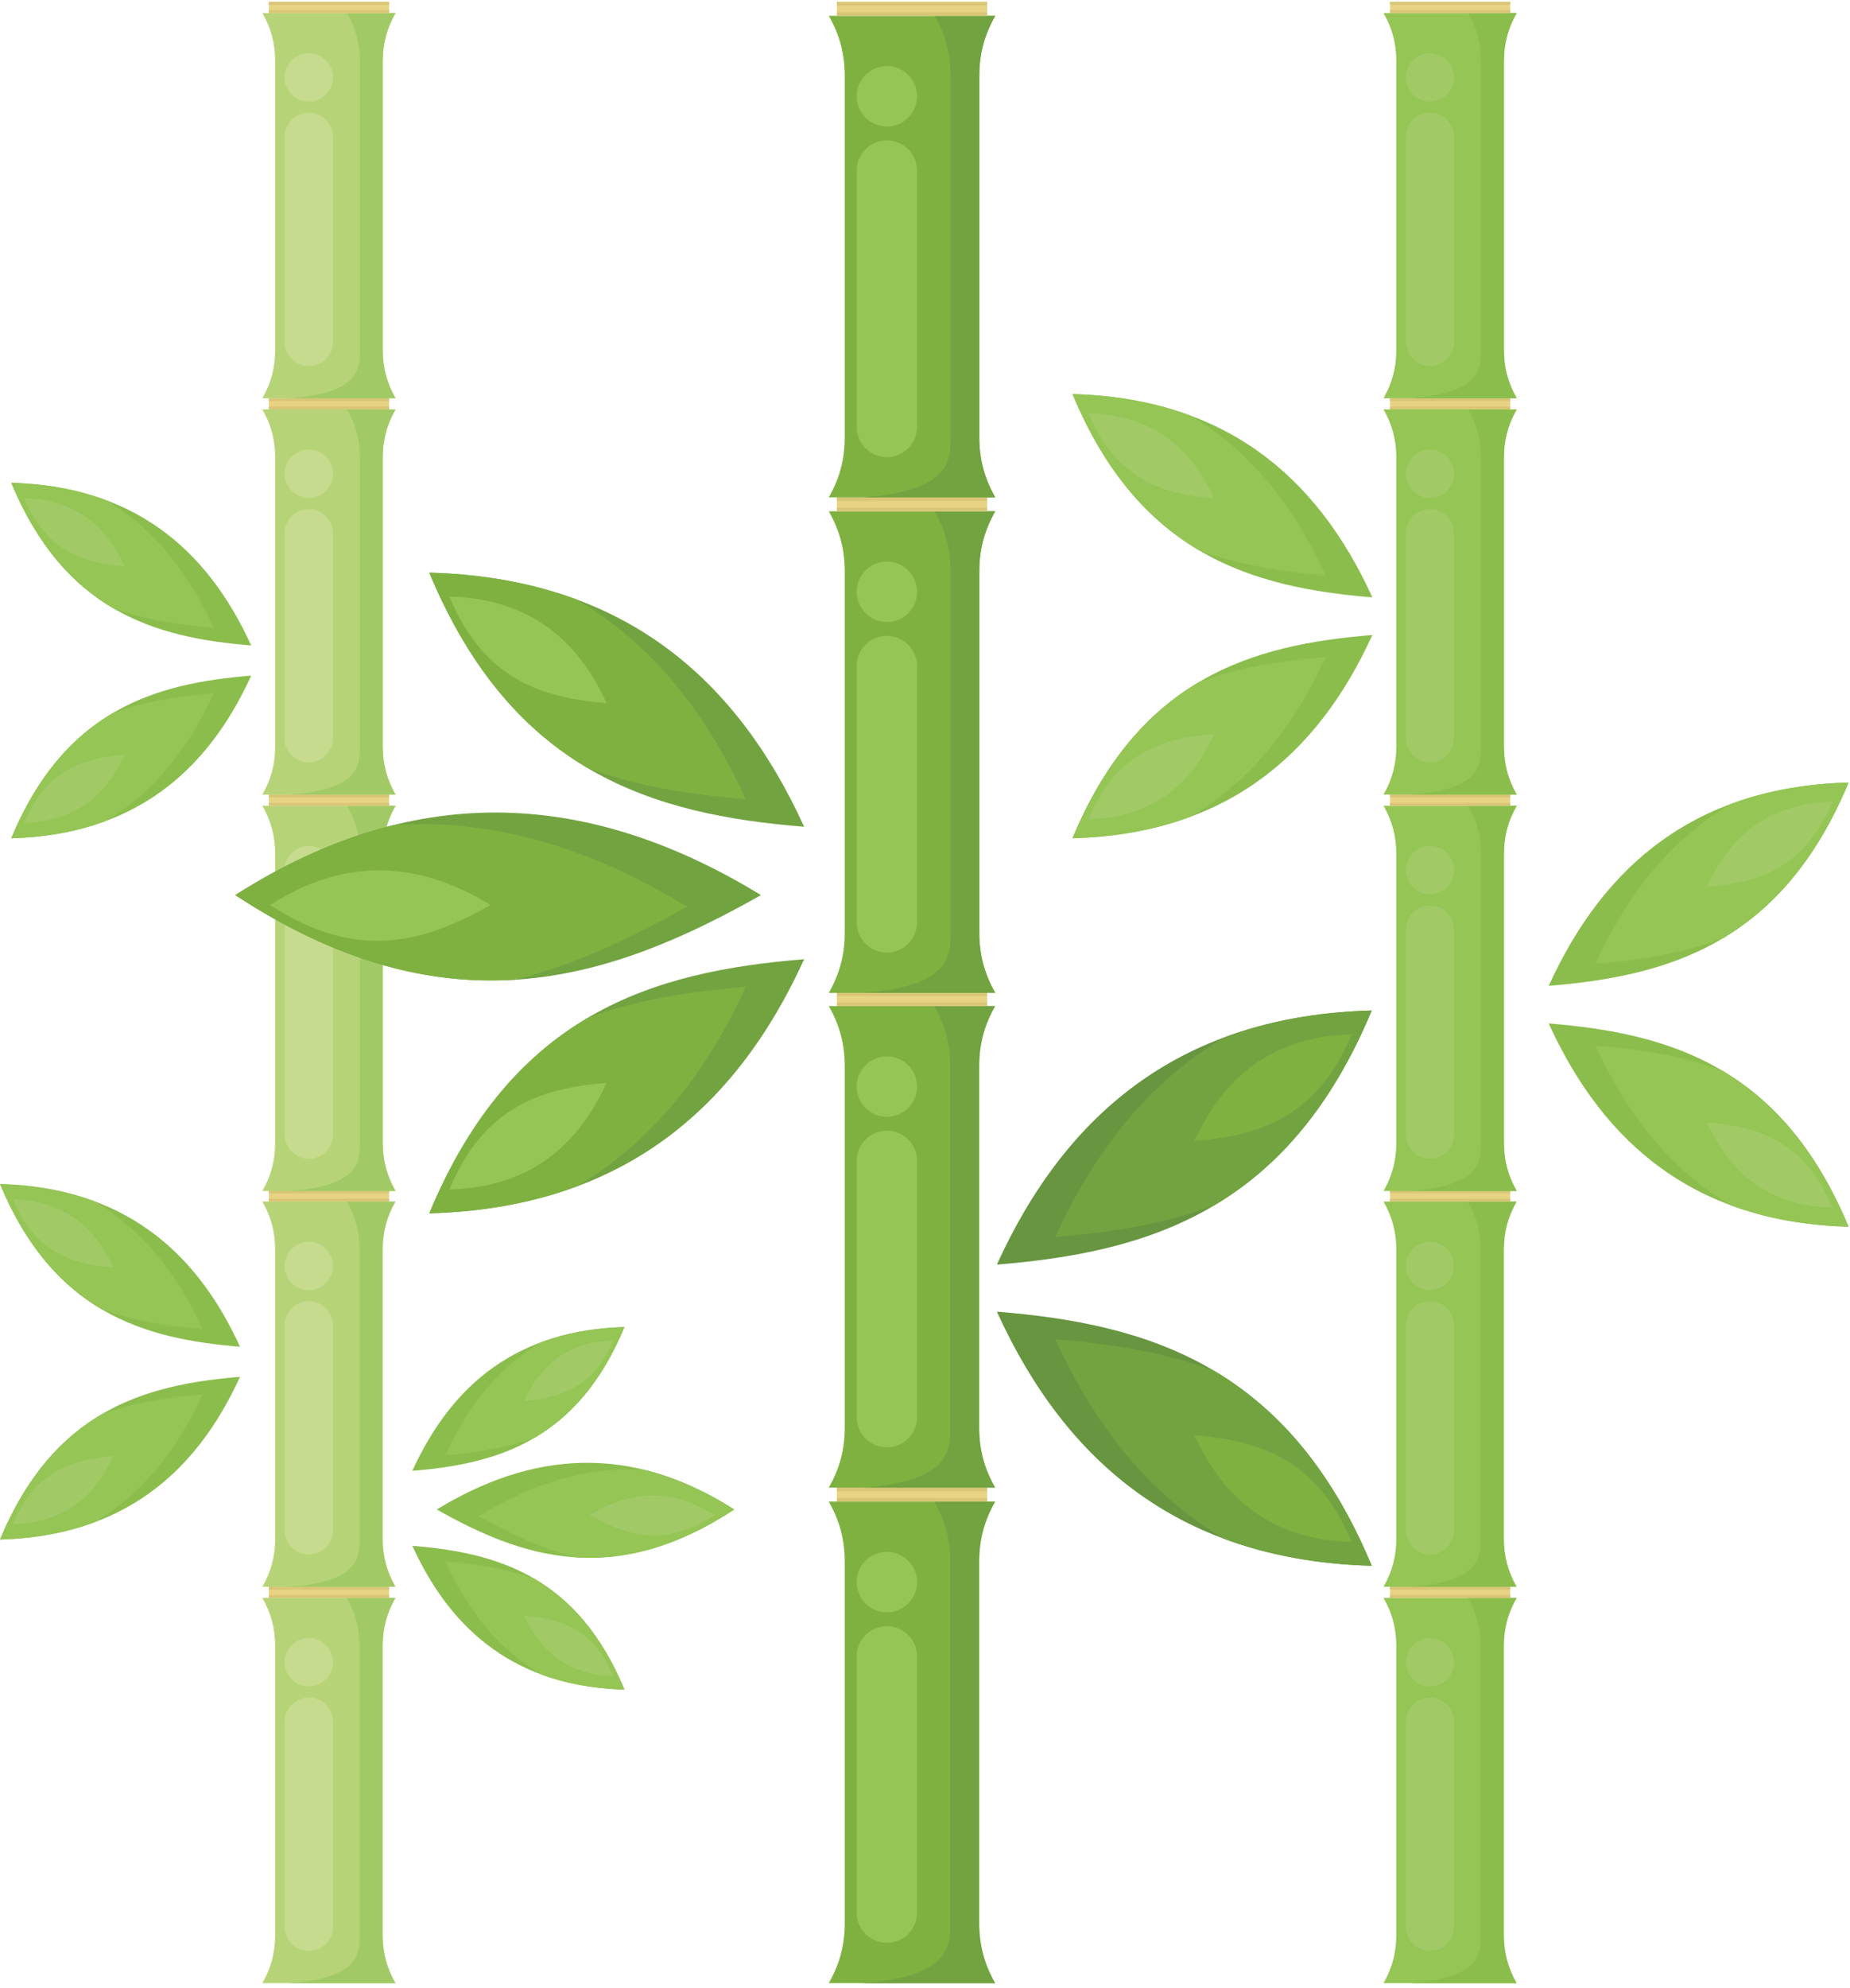 <?xml version="1.0" encoding="UTF-8"?>
<!DOCTYPE svg PUBLIC "-//W3C//DTD SVG 1.1//EN" "http://www.w3.org/Graphics/SVG/1.1/DTD/svg11.dtd">
<svg version="1.1" xmlns="http://www.w3.org/2000/svg" xmlns:xlink="http://www.w3.org/1999/xlink" x="0" y="0" width="1047.5" height="1125" viewBox="0, 0, 1047.5, 1125">
  <g id="Layer_1">
    <path d="M783.378,904.273 L858.775,904.273 C853.833,912.982 851.545,921.505 851.545,931.528 L851.545,1095.017 C851.545,1105.037 853.833,1113.56 858.775,1122.27 L783.378,1122.27 C788.315,1113.56 790.603,1105.037 790.603,1095.017 L790.603,931.528 C790.603,921.505 788.315,912.982 783.378,904.273" fill="#94C555"/>
    <path d="M831.145,904.273 L858.613,904.273 C853.673,912.982 851.385,921.505 851.385,931.528 L851.385,1095.017 C851.385,1105.037 853.673,1113.56 858.613,1122.27 L798.52,1122.27 C838.703,1119.402 838.375,1105.037 838.375,1095.017 L838.375,931.528 C838.375,921.505 836.088,912.982 831.145,904.273" fill="#8BBD4D"/>
    <path d="M809.675,954.41 L809.675,954.41 C817.208,954.41 823.372,948.247 823.372,940.715 C823.372,933.185 817.208,927.02 809.675,927.02 C802.143,927.02 795.982,933.185 795.982,940.715 C795.982,948.247 802.143,954.41 809.675,954.41 z M809.675,960.652 L809.675,960.652 C817.208,960.652 823.372,966.815 823.372,974.345 L823.372,1090.347 C823.372,1097.88 817.208,1104.04 809.675,1104.04 C802.143,1104.04 795.982,1097.88 795.982,1090.347 L795.982,974.345 C795.982,966.815 802.143,960.652 809.675,960.652" fill="#A1CA66"/>
    <path d="M787.04,897.968 L855.11,897.968 L855.11,904.273 L787.04,904.273 z" fill="#E7D383"/>
    <path d="M787.04,902.647 L855.11,902.647 L855.11,904.272 L787.04,904.272 z" fill="#D8C676"/>
    <path d="M787.04,897.968 L855.11,897.968 L855.11,899.59 L787.04,899.59 z" fill="#D8C676"/>
    <path d="M783.378,679.967 L858.775,679.967 C853.833,688.675 851.545,697.2 851.545,707.22 L851.545,870.71 C851.545,880.73 853.833,889.255 858.775,897.967 L783.378,897.967 C788.315,889.255 790.603,880.73 790.603,870.71 L790.603,707.22 C790.603,697.2 788.315,688.675 783.378,679.967" fill="#94C555"/>
    <path d="M831.145,679.967 L858.613,679.967 C853.673,688.675 851.385,697.2 851.385,707.22 L851.385,870.71 C851.385,880.73 853.673,889.255 858.613,897.967 L798.52,897.967 C838.703,895.095 838.375,880.73 838.375,870.71 L838.375,707.22 C838.375,697.2 836.088,688.675 831.145,679.967" fill="#8BBD4D"/>
    <path d="M809.675,730.105 L809.675,730.105 C817.208,730.105 823.372,723.943 823.372,716.41 C823.372,708.878 817.208,702.713 809.675,702.713 C802.143,702.713 795.982,708.878 795.982,716.41 C795.982,723.943 802.143,730.105 809.675,730.105 z M809.675,736.345 L809.675,736.345 C817.208,736.345 823.372,742.508 823.372,750.043 L823.372,866.043 C823.372,873.575 817.208,879.738 809.675,879.738 C802.143,879.738 795.982,873.575 795.982,866.043 L795.982,750.043 C795.982,742.508 802.143,736.345 809.675,736.345" fill="#A1CA66"/>
    <path d="M787.04,673.66 L855.11,673.66 L855.11,679.968 L787.04,679.968 z" fill="#E7D383"/>
    <path d="M787.04,678.343 L855.11,678.343 L855.11,679.968 L787.04,679.968 z" fill="#D8C676"/>
    <path d="M787.04,673.66 L855.11,673.66 L855.11,675.282 L787.04,675.282 z" fill="#D8C676"/>
    <path d="M783.378,455.983 L858.775,455.983 C853.833,464.69 851.545,473.215 851.545,483.235 L851.545,646.728 C851.545,656.745 853.833,665.273 858.775,673.983 L783.378,673.983 C788.315,665.273 790.603,656.745 790.603,646.728 L790.603,483.235 C790.603,473.215 788.315,464.69 783.378,455.983" fill="#94C555"/>
    <path d="M831.305,455.983 L858.775,455.983 C853.833,464.69 851.545,473.215 851.545,483.235 L851.545,646.728 C851.545,656.745 853.833,665.273 858.775,673.983 L798.682,673.983 C838.865,671.113 838.535,656.745 838.535,646.728 L838.535,483.235 C838.535,473.215 836.247,464.69 831.305,455.983" fill="#8BBD4D"/>
    <path d="M809.675,506.12 L809.675,506.12 C817.208,506.12 823.372,499.96 823.372,492.425 C823.372,484.892 817.208,478.73 809.675,478.73 C802.143,478.73 795.982,484.892 795.982,492.425 C795.982,499.96 802.143,506.12 809.675,506.12 z M809.675,512.362 L809.675,512.362 C817.208,512.362 823.372,518.522 823.372,526.057 L823.372,642.057 C823.372,649.587 817.208,655.753 809.675,655.753 C802.143,655.753 795.982,649.587 795.982,642.057 L795.982,526.057 C795.982,518.522 802.143,512.362 809.675,512.362" fill="#A1CA66"/>
    <path d="M787.04,449.675 L855.11,449.675 L855.11,455.982 L787.04,455.982 z" fill="#E7D383"/>
    <path d="M787.04,454.357 L855.11,454.357 L855.11,455.982 L787.04,455.982 z" fill="#D8C676"/>
    <path d="M787.04,449.675 L855.11,449.675 L855.11,451.3 L787.04,451.3 z" fill="#D8C676"/>
    <path d="M783.378,231.675 L858.775,231.675 C853.833,240.385 851.545,248.91 851.545,258.927 L851.545,422.422 C851.545,432.442 853.833,440.965 858.775,449.675 L783.378,449.675 C788.315,440.965 790.603,432.442 790.603,422.422 L790.603,258.927 C790.603,248.91 788.315,240.385 783.378,231.675" fill="#94C555"/>
    <path d="M831.305,231.675 L858.775,231.675 C853.833,240.385 851.545,248.91 851.545,258.927 L851.545,422.422 C851.545,432.442 853.833,440.965 858.775,449.675 L798.682,449.675 C838.865,446.805 838.535,432.442 838.535,422.422 L838.535,258.927 C838.535,248.91 836.247,240.385 831.305,231.675" fill="#8BBD4D"/>
    <path d="M809.675,281.815 L809.675,281.815 C817.208,281.815 823.372,275.652 823.372,268.117 C823.372,260.587 817.208,254.425 809.675,254.425 C802.143,254.425 795.982,260.587 795.982,268.117 C795.982,275.652 802.143,281.815 809.675,281.815 z M809.675,288.057 L809.675,288.057 C817.208,288.057 823.372,294.22 823.372,301.75 L823.372,417.753 C823.372,425.283 817.208,431.448 809.675,431.448 C802.143,431.448 795.982,425.283 795.982,417.753 L795.982,301.75 C795.982,294.22 802.143,288.057 809.675,288.057" fill="#A1CA66"/>
    <path d="M787.04,225.37 L855.11,225.37 L855.11,231.675 L787.04,231.675 z" fill="#E7D383"/>
    <path d="M787.04,230.053 L855.11,230.053 L855.11,231.675 L787.04,231.675 z" fill="#D8C676"/>
    <path d="M787.04,225.37 L855.11,225.37 L855.11,226.995 L787.04,226.995 z" fill="#D8C676"/>
    <path d="M1046.7,442.84 C1008.948,533.49 945.33,552.357 876.903,557.885 C908.558,488.392 961.28,445.205 1046.7,442.84" fill="#8BBD4D"/>
    <path d="M1046.7,442.84 C1028.193,487.277 1003.47,514.455 975.013,531.28 C952.443,539.602 928.228,543.375 903.38,545.38 C921.405,505.807 946.268,474.772 980.103,454.942 C999.723,447.688 1021.823,443.527 1046.7,442.84" fill="#94C555"/>
    <path d="M1037.635,453.643 C1021.8,491.668 995.112,499.583 966.407,501.898 C979.688,472.753 1001.802,454.635 1037.635,453.643" fill="#A1CA66"/>
    <path d="M1046.7,694.223 C1008.948,603.573 945.33,584.705 876.903,579.182 C908.558,648.67 961.28,691.858 1046.7,694.223" fill="#8BBD4D"/>
    <path d="M1046.7,694.223 C1028.193,649.788 1003.47,622.605 975.013,605.785 C952.443,597.46 928.228,593.69 903.38,591.683 C921.405,631.253 946.268,662.288 980.103,682.123 C999.723,689.378 1021.823,693.533 1046.7,694.223" fill="#94C555"/>
    <path d="M1037.635,683.42 C1021.8,645.397 995.112,637.482 966.407,635.165 C979.688,664.315 1001.802,682.43 1037.635,683.42" fill="#A1CA66"/>
    <path d="M783.378,7.37 L858.775,7.37 C853.833,16.08 851.545,24.602 851.545,34.622 L851.545,198.115 C851.545,208.137 853.833,216.658 858.775,225.37 L783.378,225.37 C788.315,216.658 790.603,208.137 790.603,198.115 L790.603,34.622 C790.603,24.602 788.315,16.08 783.378,7.37" fill="#94C555"/>
    <path d="M831.305,7.37 L858.775,7.37 C853.833,16.08 851.545,24.602 851.545,34.622 L851.545,198.115 C851.545,208.137 853.833,216.658 858.775,225.37 L798.682,225.37 C838.865,222.5 838.535,208.137 838.535,198.115 L838.535,34.622 C838.535,24.602 836.247,16.08 831.305,7.37" fill="#8BBD4D"/>
    <path d="M809.675,57.507 L809.675,57.507 C817.208,57.507 823.372,51.345 823.372,43.815 L823.372,43.812 C823.372,36.28 817.208,30.12 809.675,30.12 C802.143,30.12 795.982,36.28 795.982,43.812 L795.982,43.815 C795.982,51.345 802.143,57.507 809.675,57.507 z M809.675,63.75 L809.675,63.75 C817.208,63.75 823.372,69.912 823.372,77.445 L823.372,193.445 C823.372,200.98 817.208,207.143 809.675,207.143 C802.143,207.143 795.982,200.98 795.982,193.445 L795.982,77.445 C795.982,69.912 802.143,63.75 809.675,63.75" fill="#A1CA66"/>
    <path d="M787.04,1.063 L855.11,1.063 L855.11,7.37 L787.04,7.37 z" fill="#E7D383"/>
    <path d="M787.04,5.745 L855.11,5.745 L855.11,7.368 L787.04,7.368 z" fill="#D8C676"/>
    <path d="M787.04,1.063 L855.11,1.063 L855.11,2.688 L787.04,2.688 z" fill="#D8C676"/>
    <path d="M607.258,223.005 C645.008,313.655 708.628,332.522 777.055,338.047 C745.4,268.557 692.677,225.37 607.258,223.005" fill="#8BBD4D"/>
    <path d="M607.257,223.005 C625.765,267.44 650.487,294.622 678.942,311.443 C701.515,319.768 725.73,323.538 750.577,325.545 C732.552,285.975 707.69,254.94 673.852,235.105 C654.235,227.85 632.135,223.695 607.257,223.005" fill="#94C555"/>
    <path d="M616.323,233.808 C632.157,271.833 658.845,279.745 687.547,282.062 C674.27,252.913 652.152,234.798 616.323,233.808" fill="#A1CA66"/>
    <path d="M607.258,474.388 C645.008,383.737 708.628,364.87 777.055,359.345 C745.4,428.835 692.677,472.022 607.258,474.388" fill="#8BBD4D"/>
    <path d="M607.257,474.388 C625.765,429.95 650.487,402.772 678.942,385.95 C701.515,377.625 725.73,373.855 750.577,371.848 C732.552,411.42 707.69,442.455 673.852,462.285 C654.235,469.543 632.135,473.7 607.257,474.388" fill="#94C555"/>
    <path d="M616.323,463.588 C632.157,425.562 658.845,417.648 687.547,415.33 C674.27,444.478 652.152,462.592 616.323,463.588" fill="#A1CA66"/>
    <path d="M148.56,904.27 L223.958,904.27 C219.015,912.982 216.728,921.505 216.728,931.525 L216.728,1095.017 C216.728,1105.037 219.015,1113.562 223.958,1122.27 L148.56,1122.27 C153.498,1113.562 155.785,1105.037 155.785,1095.017 L155.785,931.525 C155.785,921.505 153.498,912.982 148.56,904.27" fill="#B6D477"/>
    <path d="M196.327,904.27 L223.795,904.27 C218.855,912.982 216.568,921.505 216.568,931.525 L216.568,1095.017 C216.568,1105.037 218.855,1113.562 223.795,1122.27 L163.7,1122.27 C203.887,1119.402 203.555,1105.037 203.555,1095.017 L203.555,931.525 C203.555,921.505 201.27,912.982 196.327,904.27" fill="#A1CA66"/>
    <path d="M174.857,954.41 L174.857,954.41 C182.39,954.41 188.555,948.247 188.555,940.715 C188.555,933.182 182.39,927.02 174.857,927.02 C167.325,927.02 161.165,933.182 161.165,940.715 C161.165,948.247 167.325,954.41 174.857,954.41 z M174.857,960.652 L174.857,960.652 C182.39,960.652 188.555,966.815 188.555,974.345 L188.555,1090.347 C188.555,1097.88 182.39,1104.04 174.857,1104.04 C167.325,1104.04 161.165,1097.88 161.165,1090.347 L161.165,974.345 C161.165,966.815 167.325,960.652 174.857,960.652" fill="#C6DB8D"/>
    <path d="M152.223,897.968 L220.295,897.968 L220.295,904.273 L152.223,904.273 z" fill="#E7D383"/>
    <path d="M152.223,902.647 L220.295,902.647 L220.295,904.272 L152.223,904.272 z" fill="#D8C676"/>
    <path d="M152.223,897.968 L220.295,897.968 L220.295,899.59 L152.223,899.59 z" fill="#D8C676"/>
    <path d="M148.56,679.967 L223.958,679.967 C219.015,688.675 216.728,697.2 216.728,707.22 L216.728,870.71 C216.728,880.73 219.015,889.255 223.958,897.967 L148.56,897.967 C153.498,889.255 155.785,880.73 155.785,870.71 L155.785,707.22 C155.785,697.2 153.498,688.675 148.56,679.967" fill="#B6D477"/>
    <path d="M196.327,679.967 L223.795,679.967 C218.855,688.675 216.568,697.2 216.568,707.22 L216.568,870.71 C216.568,880.73 218.855,889.255 223.795,897.967 L163.7,897.967 C203.887,895.095 203.555,880.73 203.555,870.71 L203.555,707.22 C203.555,697.2 201.27,688.675 196.327,679.967" fill="#A1CA66"/>
    <path d="M174.857,730.103 L174.857,730.103 C182.39,730.103 188.555,723.943 188.555,716.41 C188.555,708.878 182.39,702.713 174.857,702.713 C167.325,702.713 161.165,708.878 161.165,716.41 C161.165,723.943 167.325,730.103 174.857,730.103 z M174.857,736.345 L174.857,736.345 C182.39,736.345 188.555,742.508 188.555,750.043 L188.555,866.043 C188.555,873.575 182.39,879.738 174.857,879.738 C167.325,879.738 161.165,873.575 161.165,866.043 L161.165,750.043 C161.165,742.508 167.325,736.345 174.857,736.345" fill="#C6DB8D"/>
    <path d="M152.223,673.66 L220.295,673.66 L220.295,679.968 L152.223,679.968 z" fill="#E7D383"/>
    <path d="M152.223,678.343 L220.295,678.343 L220.295,679.968 L152.223,679.968 z" fill="#D8C676"/>
    <path d="M152.223,673.66 L220.295,673.66 L220.295,675.282 L152.223,675.282 z" fill="#D8C676"/>
    <path d="M148.56,455.983 L223.958,455.983 C219.015,464.69 216.728,473.215 216.728,483.235 L216.728,646.728 C216.728,656.745 219.015,665.273 223.958,673.983 L148.56,673.983 C153.498,665.273 155.785,656.745 155.785,646.728 L155.785,483.235 C155.785,473.215 153.498,464.69 148.56,455.983" fill="#B6D477"/>
    <path d="M196.49,455.983 L223.957,455.983 C219.015,464.69 216.727,473.215 216.727,483.235 L216.727,646.728 C216.727,656.745 219.015,665.273 223.957,673.983 L163.863,673.983 C204.048,671.113 203.715,656.745 203.715,646.728 L203.715,483.235 C203.715,473.215 201.43,464.69 196.49,455.983" fill="#A1CA66"/>
    <path d="M174.857,506.12 L174.857,506.12 C182.39,506.12 188.555,499.96 188.555,492.425 C188.555,484.893 182.39,478.728 174.857,478.728 C167.325,478.728 161.165,484.893 161.165,492.425 C161.165,499.96 167.325,506.12 174.857,506.12 z M174.857,512.362 L174.857,512.362 C182.39,512.362 188.555,518.523 188.555,526.057 L188.555,642.057 C188.555,649.588 182.39,655.753 174.857,655.753 C167.325,655.753 161.165,649.588 161.165,642.057 L161.165,526.057 C161.165,518.523 167.325,512.362 174.857,512.362" fill="#C6DB8D"/>
    <path d="M152.223,449.675 L220.295,449.675 L220.295,455.982 L152.223,455.982 z" fill="#E7D383"/>
    <path d="M152.223,454.357 L220.295,454.357 L220.295,455.982 L152.223,455.982 z" fill="#D8C676"/>
    <path d="M152.223,449.675 L220.295,449.675 L220.295,451.3 L152.223,451.3 z" fill="#D8C676"/>
    <path d="M148.56,231.675 L223.958,231.675 C219.015,240.382 216.728,248.91 216.728,258.927 L216.728,422.422 C216.728,432.442 219.015,440.965 223.958,449.675 L148.56,449.675 C153.498,440.965 155.785,432.442 155.785,422.422 L155.785,258.927 C155.785,248.91 153.498,240.382 148.56,231.675" fill="#B6D477"/>
    <path d="M196.49,231.675 L223.957,231.675 C219.015,240.382 216.727,248.91 216.727,258.927 L216.727,422.422 C216.727,432.442 219.015,440.965 223.957,449.675 L163.863,449.675 C204.048,446.805 203.715,432.442 203.715,422.422 L203.715,258.927 C203.715,248.91 201.43,240.382 196.49,231.675" fill="#A1CA66"/>
    <path d="M174.857,281.815 L174.857,281.815 C182.39,281.815 188.555,275.652 188.555,268.117 C188.555,260.587 182.39,254.425 174.857,254.425 C167.325,254.425 161.165,260.587 161.165,268.117 C161.165,275.652 167.325,281.815 174.857,281.815 z M174.857,288.057 L174.857,288.057 C182.39,288.057 188.555,294.22 188.555,301.75 L188.555,417.753 C188.555,425.283 182.39,431.448 174.857,431.448 C167.325,431.448 161.165,425.283 161.165,417.753 L161.165,301.75 C161.165,294.22 167.325,288.057 174.857,288.057" fill="#C6DB8D"/>
    <path d="M152.223,225.37 L220.295,225.37 L220.295,231.675 L152.223,231.675 z" fill="#E7D383"/>
    <path d="M152.223,230.053 L220.295,230.053 L220.295,231.675 L152.223,231.675 z" fill="#D8C676"/>
    <path d="M152.223,225.37 L220.295,225.37 L220.295,226.995 L152.223,226.995 z" fill="#D8C676"/>
    <path d="M353.585,750.977 C326.88,815.102 281.875,828.45 233.47,832.357 C255.865,783.2 293.16,752.65 353.585,750.977" fill="#8BBD4D"/>
    <path d="M353.585,750.977 C340.493,782.41 323.003,801.638 302.873,813.537 C286.905,819.427 269.778,822.095 252.2,823.513 C264.95,795.52 282.54,773.568 306.475,759.54 C320.353,754.407 335.988,751.463 353.585,750.977" fill="#94C555"/>
    <path d="M347.173,758.615 C335.973,785.515 317.092,791.115 296.788,792.755 C306.182,772.135 321.825,759.32 347.173,758.615" fill="#A1CA66"/>
    <path d="M353.585,956.148 C326.88,892.023 281.875,878.675 233.47,874.768 C255.865,923.925 293.16,954.475 353.585,956.148" fill="#8BBD4D"/>
    <path d="M353.585,956.147 C340.493,924.715 323.003,905.487 302.873,893.587 C286.905,887.697 269.778,885.032 252.2,883.612 C264.95,911.605 282.54,933.557 306.475,947.587 C320.353,952.72 335.988,955.662 353.585,956.147" fill="#94C555"/>
    <path d="M347.173,948.508 C335.973,921.61 317.092,916.01 296.788,914.37 C306.182,934.99 321.825,947.805 347.173,948.508" fill="#A1CA66"/>
    <path d="M415.747,854.235 C348.318,898.48 296.367,882 247.298,854.235 C300.835,821.568 356.578,816.49 415.747,854.235" fill="#8BBD4D"/>
    <path d="M415.747,854.235 C382.693,875.922 353.36,883.013 326.263,881.343 C307.08,876.605 288.88,868.013 271.06,857.93 C301.545,839.33 332.747,829.68 364.89,831.782 C381.573,835.888 398.513,843.24 415.747,854.235" fill="#94C555"/>
    <path d="M404.607,857.403 C376.322,875.963 354.533,869.048 333.947,857.403 C356.408,843.703 379.785,841.57 404.607,857.403" fill="#A1CA66"/>
    <path d="M-0,670.055 C30.21,742.595 81.122,757.695 135.88,762.117 C110.548,706.508 68.357,671.948 -0,670.055" fill="#8BBD4D"/>
    <path d="M0,670.055 C14.81,705.615 34.595,727.365 57.368,740.827 C75.43,747.487 94.808,750.505 114.692,752.112 C100.265,720.445 80.37,695.607 53.292,679.74 C37.592,673.932 19.908,670.605 0,670.055" fill="#94C555"/>
    <path d="M7.255,678.7 C19.925,709.13 41.283,715.463 64.253,717.318 C53.625,693.99 35.927,679.493 7.255,678.7" fill="#A1CA66"/>
    <path d="M-0,871.222 C30.21,798.68 81.122,783.582 135.88,779.162 C110.548,834.77 68.357,869.332 -0,871.222" fill="#8BBD4D"/>
    <path d="M0,871.223 C14.81,835.662 34.595,813.912 57.368,800.45 C75.43,793.79 94.808,790.773 114.692,789.165 C100.265,820.833 80.37,845.67 53.292,861.537 C37.592,867.345 19.908,870.672 0,871.223" fill="#94C555"/>
    <path d="M7.255,862.58 C19.925,832.152 41.283,825.815 64.253,823.962 C53.625,847.287 35.927,861.785 7.255,862.58" fill="#A1CA66"/>
    <path d="M148.56,7.37 L223.958,7.37 C219.015,16.08 216.728,24.602 216.728,34.622 L216.728,198.115 C216.728,208.137 219.015,216.658 223.958,225.37 L148.56,225.37 C153.498,216.658 155.785,208.137 155.785,198.115 L155.785,34.622 C155.785,24.602 153.498,16.08 148.56,7.37" fill="#B6D477"/>
    <path d="M196.49,7.37 L223.957,7.37 C219.015,16.08 216.727,24.602 216.727,34.622 L216.727,198.115 C216.727,208.137 219.015,216.658 223.957,225.37 L163.863,225.37 C204.048,222.5 203.715,208.137 203.715,198.115 L203.715,34.622 C203.715,24.602 201.43,16.08 196.49,7.37" fill="#A1CA66"/>
    <path d="M174.857,57.507 L174.857,57.507 C182.39,57.507 188.555,51.345 188.555,43.815 L188.555,43.812 C188.555,36.283 182.39,30.12 174.857,30.12 C167.325,30.12 161.165,36.283 161.165,43.812 L161.165,43.815 C161.165,51.345 167.325,57.507 174.857,57.507 z M174.857,63.753 L174.857,63.753 C182.39,63.753 188.555,69.912 188.555,77.445 L188.555,193.445 C188.555,200.977 182.39,207.143 174.857,207.143 C167.325,207.143 161.165,200.977 161.165,193.445 L161.165,77.445 C161.165,69.912 167.325,63.753 174.857,63.753" fill="#C6DB8D"/>
    <path d="M152.223,1.063 L220.295,1.063 L220.295,7.37 L152.223,7.37 z" fill="#E7D383"/>
    <path d="M152.223,5.745 L220.295,5.745 L220.295,7.368 L152.223,7.368 z" fill="#D8C676"/>
    <path d="M152.223,1.063 L220.295,1.063 L220.295,2.688 L152.223,2.688 z" fill="#D8C676"/>
    <path d="M6.358,273.217 C36.568,345.762 87.48,360.86 142.238,365.283 C116.905,309.67 74.717,275.11 6.358,273.217" fill="#8BBD4D"/>
    <path d="M6.358,273.217 C21.168,308.78 40.952,330.53 63.725,343.992 C81.787,350.652 101.165,353.67 121.05,355.277 C106.625,323.612 86.728,298.772 59.65,282.902 C43.952,277.098 26.268,273.77 6.358,273.217" fill="#94C555"/>
    <path d="M13.61,281.863 C26.285,312.293 47.643,318.625 70.61,320.483 C59.983,297.155 42.285,282.658 13.61,281.863" fill="#A1CA66"/>
    <path d="M6.358,474.388 C36.568,401.845 87.48,386.745 142.238,382.325 C116.905,437.935 74.717,472.495 6.358,474.388" fill="#8BBD4D"/>
    <path d="M6.358,474.388 C21.168,438.825 40.952,417.075 63.725,403.615 C81.787,396.952 101.165,393.935 121.05,392.332 C106.625,423.997 86.728,448.832 59.65,464.702 C43.952,470.508 26.268,473.835 6.358,474.388" fill="#94C555"/>
    <path d="M13.61,465.745 C26.285,435.315 47.643,428.983 70.61,427.128 C59.983,450.453 42.285,464.95 13.61,465.745" fill="#A1CA66"/>
    <path d="M469.267,849.753 L563.522,849.753 C557.347,860.64 554.487,871.298 554.487,883.823 L554.487,1088.2 C554.487,1100.728 557.347,1111.383 563.522,1122.27 L469.267,1122.27 C475.445,1111.383 478.302,1100.728 478.302,1088.2 L478.302,883.823 C478.302,871.298 475.445,860.64 469.267,849.753" fill="#7FB141"/>
    <path d="M528.985,849.753 L563.32,849.753 C557.145,860.64 554.287,871.298 554.287,883.823 L554.287,1088.2 C554.287,1100.728 557.145,1111.383 563.32,1122.27 L488.2,1122.27 C538.432,1118.685 538.02,1100.728 538.02,1088.2 L538.02,883.823 C538.02,871.298 535.16,860.64 528.985,849.753" fill="#72A341"/>
    <path d="M502.145,912.43 L502.145,912.43 C511.562,912.43 519.265,904.725 519.265,895.31 C519.265,885.895 511.562,878.193 502.145,878.193 C492.73,878.193 485.027,885.895 485.027,895.31 C485.027,904.725 492.73,912.43 502.145,912.43 z M502.145,920.235 L502.145,920.235 C511.562,920.235 519.265,927.938 519.265,937.355 L519.265,1082.365 C519.265,1091.78 511.562,1099.482 502.145,1099.482 C492.73,1099.482 485.027,1091.78 485.027,1082.365 L485.027,937.355 C485.027,927.938 492.73,920.235 502.145,920.235" fill="#94C555"/>
    <path d="M473.85,841.867 L558.943,841.867 L558.943,849.755 L473.85,849.755 z" fill="#E7D383"/>
    <path d="M473.85,847.722 L558.943,847.722 L558.943,849.755 L473.85,849.755 z" fill="#D8C676"/>
    <path d="M473.85,841.868 L558.943,841.868 L558.943,843.9 L473.85,843.9 z" fill="#D8C676"/>
    <path d="M469.267,569.347 L563.522,569.347 C557.347,580.237 554.487,590.892 554.487,603.417 L554.487,807.8 C554.487,820.325 557.347,830.982 563.522,841.867 L469.267,841.867 C475.445,830.982 478.302,820.325 478.302,807.8 L478.302,603.417 C478.302,590.892 475.445,580.237 469.267,569.347" fill="#7FB141"/>
    <path d="M528.985,569.347 L563.32,569.347 C557.145,580.237 554.287,590.892 554.287,603.417 L554.287,807.8 C554.287,820.325 557.145,830.982 563.32,841.867 L488.2,841.867 C538.432,838.282 538.02,820.325 538.02,807.8 L538.02,603.417 C538.02,590.892 535.16,580.237 528.985,569.347" fill="#72A341"/>
    <path d="M502.145,632.028 L502.145,632.028 C511.562,632.028 519.265,624.325 519.265,614.908 C519.265,605.49 511.562,597.785 502.145,597.785 C492.73,597.785 485.027,605.49 485.027,614.908 C485.027,624.325 492.73,632.028 502.145,632.028 z M502.145,639.833 L502.145,639.833 C511.562,639.833 519.265,647.535 519.265,656.95 L519.265,801.96 C519.265,811.378 511.562,819.08 502.145,819.08 C492.73,819.08 485.027,811.378 485.027,801.96 L485.027,656.95 C485.027,647.535 492.73,639.833 502.145,639.833" fill="#94C555"/>
    <path d="M473.85,561.468 L558.943,561.468 L558.943,569.348 L473.85,569.348 z" fill="#E7D383"/>
    <path d="M473.85,567.32 L558.943,567.32 L558.943,569.348 L473.85,569.348 z" fill="#D8C676"/>
    <path d="M473.85,561.468 L558.943,561.468 L558.943,563.497 L473.85,563.497 z" fill="#D8C676"/>
    <path d="M469.267,289.348 L563.522,289.348 C557.347,300.237 554.487,310.892 554.487,323.417 L554.487,527.8 C554.487,540.325 557.347,550.98 563.522,561.867 L469.267,561.867 C475.445,550.98 478.302,540.325 478.302,527.8 L478.302,323.417 C478.302,310.892 475.445,300.237 469.267,289.348" fill="#7FB141"/>
    <path d="M529.188,289.348 L563.523,289.348 C557.348,300.237 554.487,310.892 554.487,323.417 L554.487,527.8 C554.487,540.325 557.348,550.98 563.523,561.867 L488.4,561.867 C538.635,558.28 538.223,540.325 538.223,527.8 L538.223,323.417 C538.223,310.892 535.365,300.237 529.188,289.348" fill="#72A341"/>
    <path d="M502.145,352.027 L502.145,352.027 C511.562,352.027 519.265,344.323 519.265,334.908 L519.265,334.905 C519.265,325.49 511.562,317.785 502.145,317.785 C492.73,317.785 485.027,325.49 485.027,334.905 L485.027,334.908 C485.027,344.323 492.73,352.027 502.145,352.027 z M502.145,359.833 L502.145,359.833 C511.562,359.833 519.265,367.533 519.265,376.95 L519.265,521.96 C519.265,531.375 511.562,539.08 502.145,539.08 C492.73,539.08 485.027,531.375 485.027,521.96 L485.027,376.95 C485.027,367.533 492.73,359.833 502.145,359.833" fill="#94C555"/>
    <path d="M473.85,281.465 L558.943,281.465 L558.943,289.348 L473.85,289.348 z" fill="#E7D383"/>
    <path d="M473.85,287.318 L558.943,287.318 L558.943,289.348 L473.85,289.348 z" fill="#D8C676"/>
    <path d="M473.85,281.465 L558.943,281.465 L558.943,283.495 L473.85,283.495 z" fill="#D8C676"/>
    <path d="M469.267,8.947 L563.522,8.947 C557.347,19.835 554.487,30.49 554.487,43.015 L554.487,247.395 C554.487,259.922 557.347,270.58 563.522,281.465 L469.267,281.465 C475.445,270.58 478.302,259.922 478.302,247.395 L478.302,43.015 C478.302,30.49 475.445,19.835 469.267,8.947" fill="#7FB141"/>
    <path d="M529.188,8.947 L563.523,8.947 C557.348,19.835 554.487,30.49 554.487,43.015 L554.487,247.395 C554.487,259.922 557.348,270.58 563.523,281.465 L488.4,281.465 C538.635,277.88 538.223,259.922 538.223,247.395 L538.223,43.015 C538.223,30.49 535.365,19.835 529.188,8.947" fill="#72A341"/>
    <path d="M502.145,71.625 L502.145,71.625 C511.562,71.625 519.265,63.92 519.265,54.505 L519.265,54.502 C519.265,45.087 511.562,37.385 502.145,37.385 C492.73,37.385 485.027,45.087 485.027,54.502 L485.027,54.505 C485.027,63.92 492.73,71.625 502.145,71.625 z M502.145,79.427 L502.145,79.427 C511.562,79.427 519.265,87.132 519.265,96.547 L519.265,241.56 C519.265,250.975 511.562,258.677 502.145,258.677 C492.73,258.677 485.027,250.975 485.027,241.56 L485.027,96.547 C485.027,87.132 492.73,79.427 502.145,79.427" fill="#94C555"/>
    <path d="M473.85,1.062 L558.943,1.062 L558.943,8.947 L473.85,8.947 z" fill="#E7D383"/>
    <path d="M473.85,6.918 L558.943,6.918 L558.943,8.948 L473.85,8.948 z" fill="#D8C676"/>
    <path d="M473.85,1.063 L558.943,1.063 L558.943,3.095 L473.85,3.095 z" fill="#D8C676"/>
    <path d="M243.067,324.065 C290.258,437.383 369.788,460.97 455.327,467.878 C415.758,381.01 349.848,327.02 243.067,324.065" fill="#72A341"/>
    <path d="M243.067,324.065 C266.198,379.613 297.105,413.592 332.677,434.62 C360.897,445.027 391.165,449.74 422.23,452.25 C399.693,402.783 368.612,363.983 326.315,339.193 C301.792,330.122 274.165,324.925 243.067,324.065" fill="#7FB141"/>
    <path d="M254.395,337.568 C274.193,385.1 307.553,394.995 343.432,397.89 C326.835,361.453 299.19,338.807 254.395,337.568" fill="#94C555"/>
    <path d="M243.067,686.635 C290.258,573.312 369.785,549.73 455.327,542.823 C415.755,629.69 349.848,683.68 243.067,686.635" fill="#72A341"/>
    <path d="M243.067,686.635 C266.197,631.085 297.105,597.108 332.68,576.078 C360.895,565.673 391.165,560.96 422.23,558.45 C399.695,607.918 368.612,646.718 326.315,671.508 C301.792,680.575 274.165,685.775 243.067,686.635" fill="#7FB141"/>
    <path d="M254.398,673.133 C274.193,625.598 307.553,615.705 343.432,612.805 C326.835,649.245 299.19,671.893 254.398,673.133" fill="#94C555"/>
    <path d="M133.215,506.535 C252.372,584.725 344.175,555.602 430.892,506.535 C336.285,448.81 237.777,439.837 133.215,506.535" fill="#72A341"/>
    <path d="M133.215,506.535 C191.625,544.865 243.462,557.395 291.348,554.443 C325.247,546.068 357.41,530.888 388.902,513.068 C335.025,480.193 279.888,463.145 223.085,466.863 C193.605,474.115 163.667,487.11 133.215,506.535" fill="#7FB141"/>
    <path d="M152.9,512.138 C202.882,544.935 241.393,532.717 277.762,512.135 C238.08,487.92 196.76,484.158 152.9,512.138" fill="#94C555"/>
    <path d="M776.698,571.83 C729.505,685.15 649.975,708.733 564.432,715.64 C604.008,628.773 669.915,574.783 776.698,571.83" fill="#679540"/>
    <path d="M776.698,571.83 C753.565,627.375 722.658,661.355 687.083,682.385 C658.865,692.79 628.595,697.503 597.535,700.01 C620.065,650.545 651.148,611.745 693.445,586.955 C717.97,577.885 745.595,572.688 776.698,571.83" fill="#72A341"/>
    <path d="M765.365,585.33 C745.57,632.865 712.21,642.758 676.328,645.657 C692.927,609.217 720.573,586.57 765.365,585.33" fill="#7FB141"/>
    <path d="M776.698,886.08 C729.505,772.758 649.975,749.173 564.432,742.265 C604.008,829.135 669.915,883.123 776.698,886.08" fill="#679540"/>
    <path d="M776.698,886.08 C753.565,830.527 722.658,796.55 687.083,775.52 C658.865,765.115 628.595,760.402 597.535,757.892 C620.065,807.362 651.148,846.157 693.445,870.95 C717.97,880.02 745.595,885.217 776.698,886.08" fill="#72A341"/>
    <path d="M765.365,872.575 C745.57,825.042 712.21,815.147 676.328,812.25 C692.927,848.69 720.573,871.335 765.365,872.575" fill="#7FB141"/>
  </g>
</svg>

